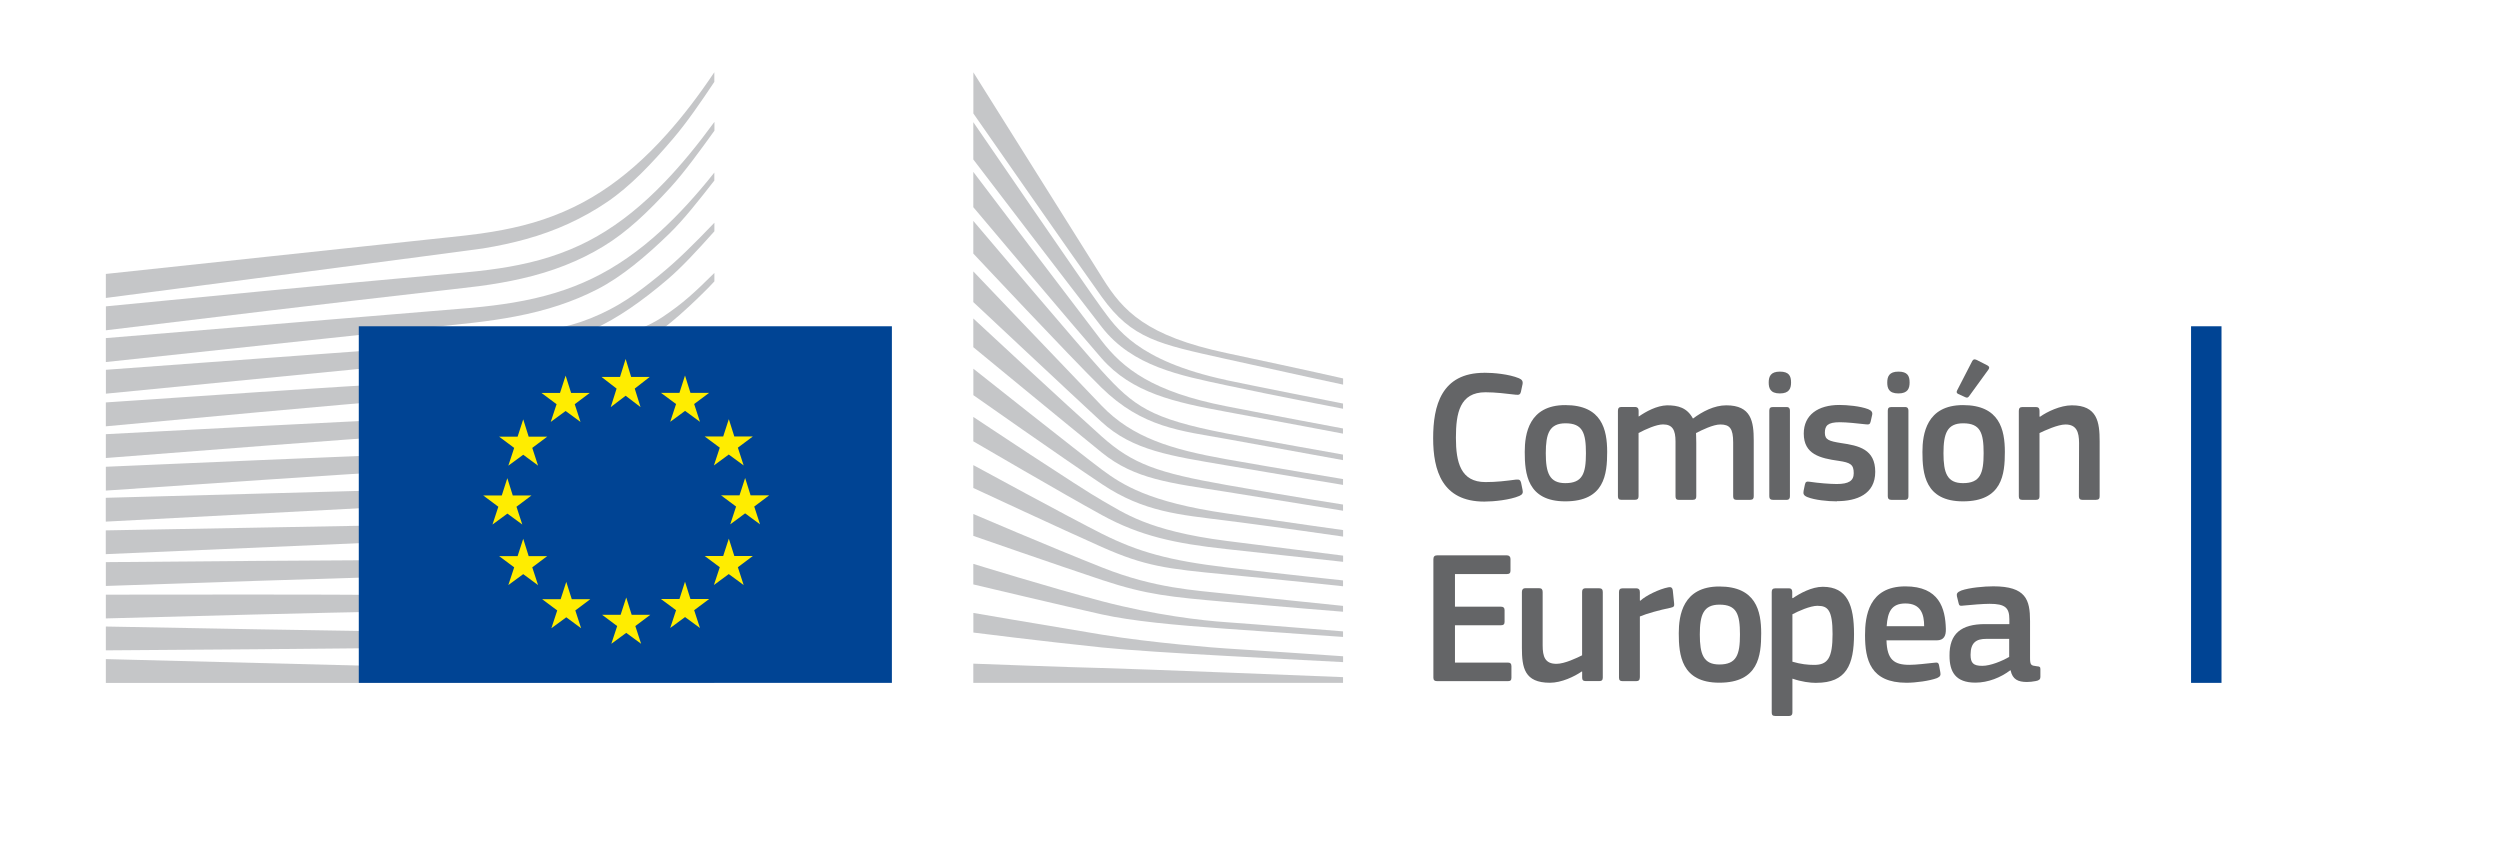 <?xml version="1.0" encoding="UTF-8"?>
<svg id="Capa_1" data-name="Capa 1" xmlns="http://www.w3.org/2000/svg" viewBox="0 0 422.81 143.54">
  <defs>
    <style>
      .cls-1 {
        fill: #ffed00;
      }

      .cls-1, .cls-2, .cls-3, .cls-4 {
        stroke-width: 0px;
      }

      .cls-2 {
        fill: #c5c6c8;
      }

      .cls-3 {
        fill: #004494;
      }

      .cls-4 {
        fill: #646567;
      }
    </style>
  </defs>
  <g id="logo-comision-europea.svg">
    <g id="Capa-1">
      <g id="texto">
        <path class="cls-4" d="m251.03,63.04c1.57,0,4.17.23,5.86.93.51.22.7.49.61,1l-.28,1.31c-.1.38-.26.55-.83.48-1.57-.19-3.5-.42-5.16-.42-4.35,0-5,3.53-5,7.69s.8,7.5,5,7.5c1.86,0,3.43-.19,5.16-.42.6-.06.74.1.86.52l.25,1.22c.13.51-.03.8-.54,1.02-1.57.68-4.35.96-5.93.96-7.14,0-8.65-5.28-8.65-10.72s1.35-11.06,8.65-11.06"/>
        <path class="cls-4" d="m264.77,71.59c-2.72,0-3.34,1.73-3.34,5.06s.62,5.06,3.3,5.06c2.92,0,3.49-1.63,3.49-5.06s-.55-5.06-3.46-5.06m-.03,13.2c-6.44,0-6.86-4.71-6.86-8.36,0-3.02.68-7.92,6.86-7.92s7.08,4.13,7.08,7.92-.45,8.36-7.08,8.36"/>
        <path class="cls-4" d="m296.03,84.54h-2.31c-.44,0-.6-.19-.6-.61v-9.1c0-2.37-.58-3.04-2.18-3.04-1.19,0-3.11.94-4.1,1.45,0,.31.04.89.04,1.63v9.06c0,.39-.13.61-.62.61h-2.34c-.41,0-.55-.19-.55-.61v-9.26c0-1.95-.51-2.89-2.11-2.89-1.13,0-2.92.81-4.14,1.45v10.69c0,.39-.16.61-.61.61h-2.3c-.42,0-.58-.19-.58-.61v-14.44c0-.42.16-.65.58-.65h2.28c.48,0,.64.26.64.65v.92l.03.04c1.25-.86,3.01-1.83,4.77-1.89,1.86,0,3.39.39,4.39,2.24,1.6-1.19,3.59-2.24,5.64-2.24,4.23,0,4.64,2.75,4.64,5.96v9.41c0,.39-.13.61-.58.61"/>
        <path class="cls-4" d="m302.72,83.93c0,.35-.13.61-.58.61h-2.27c-.45,0-.64-.2-.64-.61v-14.48c0-.45.19-.61.64-.61h2.27c.45,0,.58.25.58.61v14.48Zm-1.7-17.39c-1.66,0-1.89-.93-1.89-1.86,0-1.03.35-1.83,1.89-1.83s1.89.73,1.89,1.83c0,.99-.29,1.86-1.89,1.86"/>
        <path class="cls-4" d="m310.66,84.79c-1.6,0-3.75-.23-4.96-.71-.64-.25-.77-.54-.67-1.06l.22-1.06c.1-.51.32-.55.83-.48,1.41.22,3.46.38,4.55.38,2.05,0,2.88-.55,2.88-1.83,0-1.47-.54-1.79-2.56-2.09-3.14-.44-5.89-1.11-5.89-4.61,0-3.17,2.43-4.84,6.02-4.84,1.31,0,3.52.19,4.87.71.55.23.77.49.68.96l-.26,1.15c-.1.45-.29.53-.86.45-1.38-.15-3.17-.35-4.35-.35-2.05,0-2.53.58-2.53,1.79s.76,1.41,2.72,1.73c3.04.44,5.8,1.05,5.8,4.87s-3.17,4.96-6.47,4.96"/>
        <path class="cls-4" d="m322.76,83.93c0,.35-.12.61-.58.61h-2.27c-.45,0-.64-.2-.64-.61v-14.48c0-.45.19-.61.64-.61h2.27c.45,0,.58.25.58.61v14.48Zm-1.69-17.39c-1.67,0-1.89-.93-1.89-1.86,0-1.03.35-1.83,1.89-1.83s1.89.73,1.89,1.83c0,.99-.29,1.86-1.89,1.86"/>
        <path class="cls-4" d="m336.15,61.82c.35.19.32.45.13.7l-3.26,4.49c-.16.22-.32.31-.61.18l-1.25-.57c-.23-.13-.32-.28-.16-.6l2.56-4.97c.16-.32.42-.32.71-.19l1.89.96Zm-4.13,9.77c-2.72,0-3.33,1.73-3.33,5.06s.61,5.06,3.3,5.06c2.91,0,3.49-1.63,3.49-5.06s-.54-5.06-3.46-5.06m-.03,13.2c-6.44,0-6.86-4.71-6.86-8.36,0-3.01.68-7.92,6.86-7.92s7.08,4.14,7.08,7.92-.44,8.36-7.08,8.36"/>
        <path class="cls-4" d="m354.51,84.54h-2.31c-.41,0-.61-.19-.61-.61l.03-9c0-1.89-.45-3.14-2.3-3.14-1.28,0-3.52,1.03-4.39,1.45v10.69c0,.39-.16.61-.61.61h-2.28c-.45,0-.61-.19-.61-.61v-14.44c0-.42.16-.65.61-.65h2.28c.45,0,.61.23.61.65v.96s.06.03.09.03c1.18-.84,3.43-1.93,5.38-1.93,4.32,0,4.7,2.85,4.7,6.09v9.28c0,.39-.13.61-.6.61"/>
        <path class="cls-4" d="m242.42,94.57c0-.42.19-.65.64-.65h11.79c.38,0,.61.23.61.61v1.99c0,.38-.16.57-.65.57h-8.74v5.51h7.75c.42,0,.64.19.64.58v1.99c0,.38-.16.58-.64.58h-7.75v6.31h8.97c.38,0,.58.19.58.61v1.95c0,.42-.16.58-.61.58h-11.95c-.45,0-.64-.19-.64-.58v-20.05Z"/>
        <path class="cls-4" d="m270.47,115.19h-2.28c-.48,0-.61-.22-.61-.6v-1l-.06-.03c-1.25.86-3.43,1.91-5.39,1.91-4.32,0-4.74-2.55-4.74-5.93v-9.42c0-.38.16-.64.6-.64h2.34c.41,0,.57.23.57.64v9.01c0,1.92.39,3.14,2.34,3.14,1.38,0,3.49-1.02,4.33-1.44v-10.7c0-.38.13-.64.61-.64h2.28c.45,0,.61.23.61.64v14.46c0,.41-.16.6-.61.6"/>
        <path class="cls-4" d="m277.33,114.59c0,.38-.16.61-.61.61h-2.3c-.45,0-.61-.19-.61-.61v-14.45c0-.42.16-.64.61-.64h2.28c.48,0,.64.25.64.64v1.41l.06.06c.97-.9,3.23-1.99,4.74-2.28.42-.09.7,0,.77.55l.22,2.14c.03.44.06.64-.6.77-1.8.36-4.07.99-5.19,1.47v10.31Z"/>
        <path class="cls-4" d="m290.81,102.26c-2.72,0-3.33,1.72-3.33,5.05s.61,5.07,3.3,5.07c2.91,0,3.49-1.64,3.49-5.07s-.55-5.05-3.46-5.05m-.03,13.2c-6.44,0-6.86-4.72-6.86-8.36,0-3.01.67-7.91,6.86-7.91s7.08,4.13,7.08,7.91-.45,8.36-7.08,8.36"/>
        <path class="cls-4" d="m307.43,102.45c-1.31,0-3.33.93-4.29,1.44v8.02c1.44.42,2.6.54,3.68.54,2.31,0,3.11-1.18,3.11-5.22s-.8-4.77-2.5-4.77m-.25,13.03c-1.06,0-2.53-.19-4.01-.71l-.03.04v5.64c0,.35-.1.63-.61.63h-2.28c-.51,0-.61-.22-.61-.63v-20.32c0-.42.16-.64.61-.64h2.28c.45,0,.58.25.58.64v.97l.1.06c1.15-.8,3.2-1.93,5.06-1.93,4.2,0,5.29,3.17,5.29,8.01,0,5.22-1.31,8.23-6.37,8.23"/>
        <path class="cls-4" d="m319.08,105.91h6.34c0-1.96-.51-3.85-3.17-3.85-2.37,0-3.01,1.44-3.17,3.85m-.03,2.4c.09,3.23,1.25,4.13,3.88,4.13,1.15,0,2.94-.23,4.16-.35.58-.07.77-.07.87.54l.19,1.05c.09.49.03.74-.55,1-1.25.47-3.59.79-5.16.79-6.12,0-7.02-3.9-7.02-8.06,0-3.11.58-8.24,6.82-8.24,5.73,0,6.76,3.71,6.85,7.18.03,1.15-.29,1.95-1.57,1.95h-8.49Z"/>
        <path class="cls-4" d="m339.8,108.05h-3.9c-1.61,0-2.63.58-2.63,2.69,0,1.41.48,1.87,1.98,1.87,1.38,0,3.33-.8,4.55-1.51v-3.04Zm.19,5.31c-1.61,1.22-3.75,2.09-5.9,2.09-3.39,0-4.38-1.86-4.38-4.55-.04-3.75,1.98-5.35,6.02-5.35h4.1v-.83c0-1.93-.71-2.6-3.33-2.6-1.06,0-3.08.16-4.35.29-.64.09-.81.06-.9-.39l-.29-1.19c-.07-.42.03-.67.74-.96,1.38-.49,3.91-.71,5.41-.71,5.54,0,6.22,2.28,6.22,5.87v6.18c0,1.31.16,1.34,1.15,1.47.48.03.6.12.6.48v1.35c0,.35-.22.58-.77.67-.51.1-1.03.16-1.5.16-1.51,0-2.44-.44-2.76-1.94l-.06-.05Z"/>
      </g>
      <rect class="cls-3" x="370.56" y="55.18" width="5.15" height="60.31"/>
      <g>
        <g id="rayasi">
          <path class="cls-2" d="m17.91,50.39s62.01-8.09,63.76-8.37c2.68-.44,5.07-.96,7.29-1.58,5.02-1.38,9.63-3.5,13.72-6.28,3.92-2.65,7.56-6.5,11.17-10.73,2.3-2.69,4.71-6.2,6.96-9.58v-1.63c-2.67,3.98-5.3,7.42-8.01,10.44-3.58,4.02-7.35,7.31-11.18,9.78-3.96,2.57-8.41,4.49-13.23,5.7-2.17.55-4.48.99-7.09,1.36-1.72.24-3.48.43-5.19.61-.68.07-58.21,6.22-58.21,6.22v4.06Z"/>
          <path class="cls-2" d="m101.06,39.91c-3.88,2.25-8.36,3.9-13.32,4.89-2.12.44-4.43.78-7.06,1.07-1.54.17-3.11.31-4.66.44-.84.07-1.68.15-2.52.23-19,1.71-37.9,3.54-55.59,5.27v4.05c17.82-2.16,36.86-4.46,55.85-6.62.84-.1,1.69-.2,2.54-.29,1.56-.18,3.11-.35,4.68-.55,2.7-.36,5.07-.78,7.23-1.28,5.15-1.16,9.81-2.99,13.83-5.45,4-2.42,7.53-5.8,11.33-9.94,2.36-2.58,5-6.21,7.46-9.63v-1.49c-2.9,3.97-5.65,7.3-8.38,10.14-3.7,3.87-7.53,6.95-11.37,9.15"/>
          <path class="cls-2" d="m111.91,38.92c-3.78,3.49-7.74,6.25-11.74,8.17-3.92,1.9-8.3,3.24-13.41,4.09-2.1.35-4.4.64-7,.88l-61.86,5.12v4.05l54.99-5.88,7.11-.76c2.68-.31,5.02-.66,7.15-1.07,5.29-1,9.82-2.51,13.86-4.59,4.13-2.11,8.26-5.61,12.09-9.32,2.58-2.49,5.06-5.7,7.71-9.07v-1.35c-3.06,3.84-5.98,7.03-8.9,9.72"/>
          <path class="cls-2" d="m96.95,59.92c-3.6,2.03-6.29,3.2-11.44,3.74-3.11.34-6.3.5-9.39.65-1.5.07-2.99.15-4.49.25-9.35.54-18.52,1.14-27.88,1.75l-25.85,1.75v4.04l26.1-2.41c8.44-.76,18.24-1.65,27.81-2.43l6.96-.54c2.72-.21,4.94-.43,7.01-.7,5.29-.69,9.81-1.77,13.82-3.29,4.31-1.63,8.38-4.15,12.46-7.12,3.67-2.67,8.75-7.95,8.76-8.02v-1.43c-3.32,3.27-5.23,5.1-8.87,7.52-4.35,2.89-11.76,4.42-14.99,6.24"/>
          <path class="cls-2" d="m98.27,67.61c-3.9,1.15-8.29,1.93-13.43,2.38-2.08.18-4.32.32-6.86.42l-6.92.31c-17.19.81-34.3,1.7-53.16,2.71v4.03c18.01-1.41,35.67-2.77,53.31-4.04l6.9-.48c2.66-.18,4.87-.37,6.95-.6,5.26-.59,9.77-1.51,13.76-2.79,4.43-1.42,8.75-3.46,12.83-6.09,3.02-1.94,6.03-4.24,9.16-6.99v-.07c-3.45,2.97-6.73,3.62-10.01,5.62-4.01,2.45-8.22,4.33-12.53,5.59"/>
          <path class="cls-2" d="m97.63,74.31c-3.93.92-8.19,1.52-13.41,1.87-2.01.14-4.17.24-6.81.32l-6.85.24c-17.27.66-34.77,1.42-52.66,2.2v4.03c17.77-1.22,35.21-2.41,52.8-3.52l6.84-.41c2.68-.16,4.86-.31,6.87-.49,5.31-.5,9.66-1.22,13.68-2.27,4.51-1.17,8.9-2.89,13.03-5.1,3.2-1.71,6.39-3.76,9.7-6.24v-1.73c-3.57,2.6-7,4.72-10.43,6.45-4.06,2.05-8.35,3.61-12.75,4.64"/>
          <path class="cls-2" d="m97.04,80.88c-3.94.72-8.19,1.19-13.37,1.46-1.95.1-4.03.18-6.76.24l-59.02,1.61v4.03l52.33-2.76,6.78-.35c2.65-.12,4.81-.25,6.81-.41,5.25-.4,9.56-.98,13.59-1.83,4.56-.96,8.99-2.35,13.16-4.14,3.36-1.44,6.73-3.19,10.23-5.32v-1.62c-3.74,2.19-7.31,3.96-10.84,5.37-4.11,1.65-8.46,2.9-12.92,3.71"/>
          <path class="cls-2" d="m96.58,87.48c-7.24.97-14.7,1.08-21.91,1.2-1.65.02-3.31.05-4.96.08l-51.82.94v4.02l51.9-2.25c1.65-.08,3.29-.14,4.95-.21,7.26-.3,14.77-.59,22.11-1.77,4.65-.74,9.12-1.83,13.29-3.24,3.46-1.17,7.04-2.67,10.66-4.46v-1.54c-3.81,1.79-7.56,3.27-11.16,4.39-4.12,1.28-8.52,2.24-13.07,2.85"/>
          <path class="cls-2" d="m96.17,94.11c-6.79.57-13.73.57-20.44.57-2.09,0-4.18,0-6.27.02-17.17.08-34.2.22-51.56.37v4.03c16.53-.57,34.07-1.16,51.61-1.68,2.08-.07,4.16-.12,6.25-.18,6.75-.17,13.73-.35,20.59-1.1,4.79-.52,9.15-1.28,13.32-2.31,3.64-.9,7.38-2.1,11.13-3.55v-1.48c-3.88,1.41-7.74,2.55-11.5,3.38-4.14.92-8.43,1.55-13.14,1.94"/>
          <path class="cls-2" d="m95.91,100.66c-2.83.11-5.89.16-9.36.16-1.31,0-2.63,0-3.93-.02l-13.36-.16c-9.11-.07-18.19-.09-26.71-.09l-24.65.02v4.02l24.71-.65c8.48-.21,17.59-.43,26.68-.59l13.34-.18c3.66-.06,8.49-.17,13.38-.49,4.79-.31,9.16-.79,13.34-1.47,3.76-.61,7.61-1.42,11.46-2.41v-1.43c-3.95.92-7.88,1.65-11.69,2.17-4.16.56-8.48.92-13.21,1.11"/>
          <path class="cls-2" d="m82.46,106.98l-13.31-.14c-16.98-.24-33.94-.55-51.25-.88v4.03c16.52-.11,34.01-.24,51.26-.43l13.32-.2c4.49-.08,8.88-.16,13.33-.31,9.15-.3,17.35-.94,25-1.96v-1.4c-7.69.83-15.9,1.27-25.05,1.34-4.43.04-8.86,0-13.3-.03"/>
          <path class="cls-2" d="m120.81,114.1l-102.91-2.63v4.03h102.91v-1.39Z"/>
          <path class="cls-2" d="m111.55,46.52c-3.91,3.17-6.93,5.41-11.71,7.33-4.17,1.67-8.64,2.35-13.76,3.05-3.29.46-6.73,1.15-10.01,1.38-1.35.09-2.7.18-4.05.29l-54.11,3.97v4.04l54.33-5.31,7.05-.67c2.61-.25,4.93-.54,7.09-.89,5.26-.85,9.8-2.15,13.87-3.98,4.22-1.87,8.49-4.95,12.45-8.31,2.7-2.28,5.3-5.16,8.12-8.3v-1.45c-3.42,3.56-6.25,6.4-9.27,8.84"/>
        </g>
        <g id="rayasd">
          <path class="cls-2" d="m164.61,12.22s18.52,29.5,21.91,34.91c3.39,5.41,7.26,9.69,20.96,12.59,13.7,2.91,19.67,4.28,19.67,4.28v1.05s-8.71-1.86-19.91-4.36c-11.2-2.5-15.78-3.34-20.89-10.45-4.25-5.91-21.73-31.05-21.73-31.05v-6.97Z"/>
          <path class="cls-2" d="m164.61,45.9s16.86,17.67,21.73,22.74c5.17,5.38,11.8,7.37,20.98,9.01,8.77,1.56,19.82,3.37,19.82,3.37v.99s-10.38-1.7-19.82-3.32c-9.25-1.58-15.73-2.47-21.03-7.35-4.75-4.38-21.68-20.25-21.68-20.25v-5.19Z"/>
          <path class="cls-2" d="m164.61,53.86s16.03,14.89,21.73,19.97c5.25,4.68,9.5,6.14,21.03,8.18,11.54,2.05,19.77,3.32,19.77,3.32v1.05s-10.44-1.71-19.82-3.21c-9.38-1.49-15.36-2.08-20.98-6.63-6.48-5.25-21.73-17.82-21.73-17.82v-4.87Z"/>
          <path class="cls-2" d="m164.61,62.35s18.31,14.53,21.74,17.07c3.42,2.54,7.95,5.51,21.09,7.41,13.03,1.89,19.71,2.82,19.71,2.82v1.1s-11.82-1.71-19.71-2.7c-7.89-1-13.95-1.42-21.03-6.14-6.9-4.59-21.79-15.08-21.79-15.08v-4.48Z"/>
          <path class="cls-2" d="m164.61,70.51s18.37,12.23,21.85,14.17c3.48,1.94,7.56,5.09,20.98,6.8,13.42,1.71,19.71,2.49,19.71,2.49v1.05s-11.1-1.22-19.77-2.16-14.57-2.21-21.03-5.75c-6.46-3.54-21.74-12.47-21.74-12.47v-4.13Z"/>
          <path class="cls-2" d="m164.61,78.66s16.24,8.84,21.73,11.6c6.13,3.08,11.43,4.55,21.03,5.69,9.43,1.12,19.77,2.21,19.77,2.21v.99s-9.56-1.02-19.77-1.99c-10.12-.96-13.73-1.41-21.03-4.65-6.53-2.9-21.73-9.98-21.73-9.98v-3.87Z"/>
          <path class="cls-2" d="m164.61,86.93s12.83,5.5,21.85,9.07c8.87,3.52,15.64,3.82,21.03,4.42,2.37.27,19.65,2.05,19.65,2.05v.99s-10.32-.83-19.71-1.66c-9.38-.83-13.43-1.18-21.03-3.7-7.69-2.56-21.79-7.47-21.79-7.47v-3.7Z"/>
          <path class="cls-2" d="m164.61,95.36s12.95,4.01,21.79,6.33c8.83,2.32,16.95,3.27,21.03,3.54,4.08.28,19.71,1.55,19.71,1.55v.94s-8.89-.6-19.77-1.38c-8.8-.63-15.86-1.29-21.03-2.43-5.73-1.27-21.73-5.07-21.73-5.07v-3.48Z"/>
          <path class="cls-2" d="m164.61,103.66s10.6,1.83,21.79,3.68c8.39,1.39,19.76,2.27,20.98,2.33,1.21.05,19.77,1.32,19.77,1.32v.99s-11.87-.61-19.77-1.05c-8.22-.45-16.39-.95-21.03-1.43-10.4-1.08-21.73-2.52-21.73-2.52v-3.32Z"/>
          <path class="cls-2" d="m164.61,112.24s16.71.63,21.79.74c5.08.11,40.74,1.54,40.74,1.54v.97h-62.53v-3.26Z"/>
          <path class="cls-2" d="m207.37,64.27c-15.13-3.26-18.55-8.79-21.09-12.21-2.54-3.43-21.67-31.4-21.67-31.4v6.31c.75.99,17.13,22.43,21.73,28.35,5.18,6.67,13.31,8.18,21.03,9.84,7.73,1.66,19.77,3.97,19.77,3.97v-.88s-15.86-3.13-19.77-3.97"/>
          <path class="cls-2" d="m207.37,68.7c-12.42-2.43-17.45-6.36-21.09-11.11-3.64-4.75-21.67-28.52-21.67-28.52v5.97c.75.9,17.25,20.47,21.67,25.53,5.17,5.91,12.37,7.46,21.09,9.07,8.72,1.6,19.76,3.7,19.76,3.7v-.88s-12.6-2.35-19.76-3.76"/>
          <path class="cls-2" d="m207.37,73.29c-12.92-2.51-15.57-4.57-21.03-10.56-3.44-3.77-20.99-24.49-21.73-25.37v5.52s16.4,17.5,21.67,22.67c6.92,6.78,13.42,7.3,21.09,8.68,7.67,1.38,19.76,3.59,19.76,3.59v-.94s-14.6-2.59-19.76-3.59"/>
        </g>
        <g id="bandera">
          <rect class="cls-3" x="60.68" y="55.18" width="90.16" height="60.31"/>
          <g id="estrellas">
            <path class="cls-1" d="m106.74,63.75h3.14l-2.53,1.97.98,3.13-2.52-1.92-2.52,1.92.99-3.13-2.55-1.97h3.13l.95-3.04.93,3.04Z"/>
            <path class="cls-1" d="m106.84,103.98h3.14l-2.53,1.9.98,3-2.52-1.85-2.52,1.85.99-3-2.55-1.9h3.13l.95-2.93.92,2.93Z"/>
            <path class="cls-1" d="m116.79,101.31h3.14l-2.53,1.89.98,3.01-2.52-1.85-2.51,1.85.99-3.01-2.56-1.89h3.13l.94-2.93.92,2.93Z"/>
            <path class="cls-1" d="m116.79,66.44h3.14l-2.53,1.89.98,3.01-2.52-1.85-2.51,1.85.99-3.01-2.56-1.89h3.13l.94-2.93.92,2.93Z"/>
            <path class="cls-1" d="m124.18,73.82h3.14l-2.53,1.89.98,3.01-2.52-1.85-2.51,1.85.99-3.01-2.55-1.89h3.13l.95-2.93.93,2.93Z"/>
            <path class="cls-1" d="m124.18,94.03h3.14l-2.53,1.9.98,3.01-2.52-1.85-2.51,1.85.99-3.01-2.55-1.9h3.13l.95-2.93.93,2.93Z"/>
            <path class="cls-1" d="m126.95,83.77h3.14l-2.53,1.9.98,3.01-2.52-1.86-2.52,1.86.99-3.01-2.55-1.9h3.13l.95-2.93.92,2.93Z"/>
            <path class="cls-1" d="m96.59,66.46h3.14l-2.53,1.9.98,3-2.52-1.85-2.52,1.85.99-3-2.55-1.9h3.13l.95-2.93.93,2.93Z"/>
            <path class="cls-1" d="m89.41,73.85h3.14l-2.53,1.9.98,3.01-2.51-1.85-2.52,1.85.99-3.01-2.55-1.9h3.13l.95-2.93.92,2.93Z"/>
            <path class="cls-1" d="m86.74,83.8h3.14l-2.53,1.9.98,3.01-2.52-1.85-2.52,1.85.99-3.01-2.55-1.9h3.13l.94-2.93.92,2.93Z"/>
            <path class="cls-1" d="m89.41,94.05h3.14l-2.53,1.9.98,3-2.51-1.85-2.52,1.85.99-3-2.55-1.9h3.13l.95-2.93.92,2.93Z"/>
            <path class="cls-1" d="m96.7,101.34h3.13l-2.53,1.9.98,3.01-2.51-1.85-2.52,1.85.99-3.01-2.55-1.9h3.13l.95-2.93.93,2.93Z"/>
          </g>
        </g>
      </g>
    </g>
  </g>
</svg>